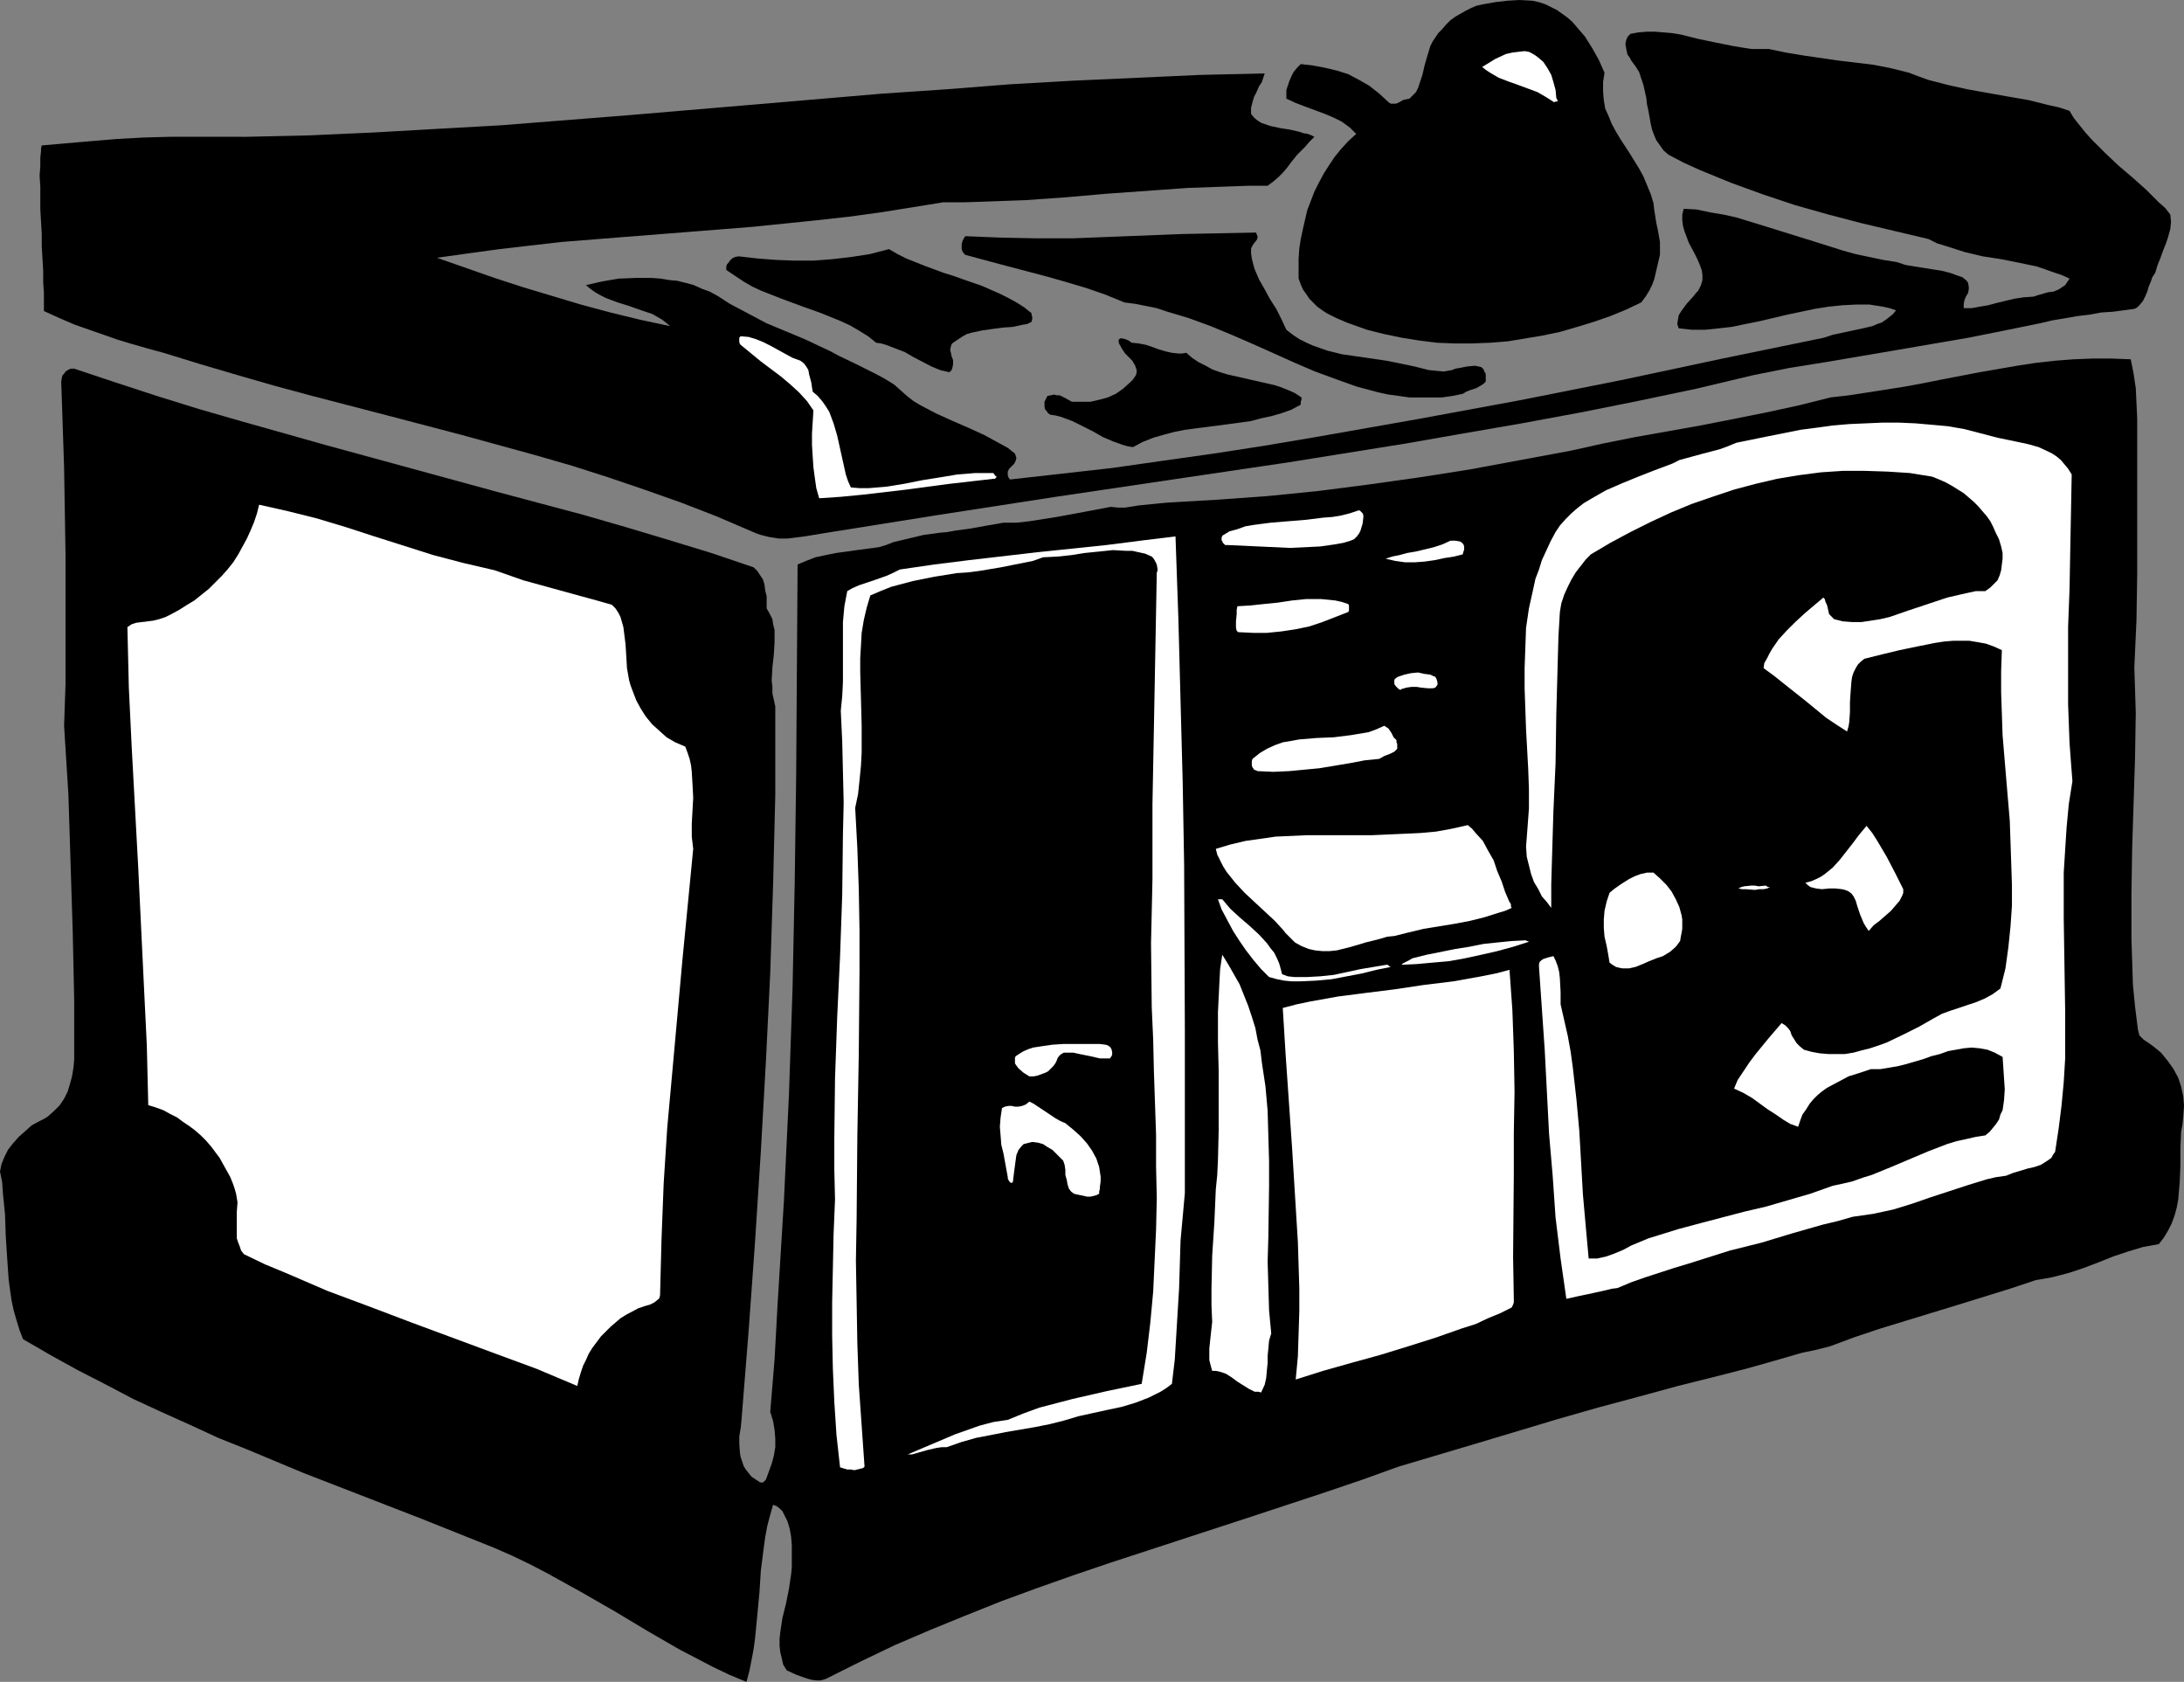 <?xml version="1.0" encoding="UTF-8" standalone="no"?>
<svg
   version="1.0"
   width="129.724mm"
   height="99.882mm"
   id="svg26"
   sodipodi:docname="Range - Antique 2.wmf"
   xmlns:inkscape="http://www.inkscape.org/namespaces/inkscape"
   xmlns:sodipodi="http://sodipodi.sourceforge.net/DTD/sodipodi-0.dtd"
   xmlns="http://www.w3.org/2000/svg"
   xmlns:svg="http://www.w3.org/2000/svg">
  <rect width="100%" height="100%" fill="#808080" stroke="none"/>
  <sodipodi:namedview
     id="namedview26"
     pagecolor="#ffffff"
     bordercolor="#000000"
     borderopacity="0.25"
     inkscape:showpageshadow="2"
     inkscape:pageopacity="0.0"
     inkscape:pagecheckerboard="0"
     inkscape:deskcolor="#d1d1d1"
     inkscape:document-units="mm" />
  <defs
     id="defs1">
    <pattern
       id="WMFhbasepattern"
       patternUnits="userSpaceOnUse"
       width="6"
       height="6"
       x="0"
       y="0" />
  </defs>
  <path
     style="fill:#000000;fill-opacity:1;fill-rule:evenodd;stroke:none"
     d="m 490.132,250.485 0.162,-2.262 -0.162,-2.101 -0.485,-2.262 -0.646,-1.939 -1.131,-2.101 -1.293,-1.778 -1.454,-1.778 -1.778,-1.454 -1.131,-0.808 -0.97,-0.646 -0.485,-0.485 -0.485,-0.485 -0.162,-0.646 -0.162,-0.646 -0.646,-5.171 -0.485,-5.01 -0.162,-5.171 -0.162,-5.01 v -10.181 l 0.162,-10.181 0.323,-10.181 0.323,-10.181 0.162,-10.019 -0.162,-5.171 -0.162,-5.01 0.485,-10.666 0.162,-10.504 v -20.362 -3.717 -3.555 -7.111 l -0.162,-3.394 -0.162,-3.394 -0.485,-3.232 -0.646,-3.232 -4.363,-0.162 h -4.202 l -4.202,0.162 -4.202,0.323 -4.363,0.485 -4.202,0.646 -8.403,1.454 -8.403,1.616 -4.04,0.808 -4.363,0.808 -8.242,1.293 -4.202,0.646 -4.202,0.485 -7.11,1.778 -7.434,1.616 -7.272,1.454 -7.434,1.454 -14.544,2.586 -7.272,1.454 -7.272,1.616 -11.312,2.101 -11.312,2.101 -11.312,1.778 -11.474,1.616 -11.312,1.454 -11.312,1.131 -11.15,0.808 -11.15,0.646 -1.778,0.162 -1.616,0.162 -3.232,0.323 -3.07,0.485 h -1.616 l -1.616,-0.162 -5.979,1.131 -6.141,1.131 -3.07,0.485 -3.07,0.485 -2.909,0.323 h -2.909 l -3.717,0.646 -3.555,0.646 -3.555,0.485 -1.778,0.323 -1.778,0.162 -3.555,0.485 -3.394,0.808 -3.394,0.808 -1.616,0.646 -1.616,0.485 -4.848,0.646 -4.686,0.646 -2.424,0.485 -2.262,0.485 -2.101,0.808 -1.939,0.808 -0.162,23.756 -0.162,23.917 -0.323,23.756 -0.485,23.756 -0.808,23.756 -1.131,23.917 -1.454,23.756 -0.646,11.797 -0.97,11.797 0.646,2.101 0.323,1.939 0.162,1.939 v 1.939 l -0.323,1.939 -0.485,1.778 -0.646,1.778 -0.646,1.778 -0.323,0.323 -0.323,0.323 h -0.323 -0.323 l -0.97,-0.646 -0.97,-0.646 -0.646,-0.808 -0.646,-0.808 -0.485,-0.808 -0.323,-0.97 -0.323,-0.97 -0.162,-0.808 -0.162,-2.101 v -1.778 l 0.323,-1.939 0.162,-1.616 1.616,-20.2 1.454,-20.2 1.293,-20.2 1.131,-20.039 0.97,-19.877 0.646,-20.039 0.485,-19.877 v -19.877 l -0.323,-1.454 -0.323,-1.454 v -1.454 l -0.162,-1.454 0.162,-2.909 0.323,-2.909 0.162,-2.747 v -1.293 -1.454 l -0.323,-1.293 -0.162,-1.131 -0.646,-1.293 -0.646,-1.131 v -2.747 l -0.323,-1.293 -0.162,-1.293 -0.323,-1.131 -0.646,-0.97 -0.646,-0.97 -0.808,-0.808 -9.534,-3.232 -9.534,-2.909 -9.696,-2.909 -9.534,-2.747 -19.392,-5.171 -38.461,-10.504 -18.907,-5.333 -9.534,-2.747 -9.373,-2.909 -9.373,-3.07 -9.211,-3.07 h -0.808 l -0.646,0.323 -0.485,0.323 -0.323,0.485 -0.323,0.323 -0.162,0.485 -0.162,0.97 0.323,9.535 0.323,9.696 0.323,19.554 v 19.392 9.696 l -0.323,9.373 0.485,7.757 0.485,7.757 0.485,15.352 0.485,15.352 0.323,15.191 v 3.717 1.939 5.979 1.939 l -0.162,1.778 -0.323,1.939 -0.485,1.778 -0.485,1.616 -0.808,1.616 -0.97,1.454 -1.293,1.293 -1.454,1.293 -0.808,0.485 -0.97,0.485 -1.778,0.97 -1.454,1.293 -1.454,1.293 -1.293,1.454 -1.131,1.454 -0.808,1.616 -0.646,1.616 L 0,262.928 l 0.485,2.424 0.162,2.424 0.485,4.848 0.162,4.848 0.323,5.01 0.323,4.686 0.323,2.424 0.323,2.262 0.485,2.262 0.646,2.262 0.646,2.101 0.808,2.101 6.141,3.555 6.141,3.394 6.302,3.232 6.141,3.232 6.302,2.909 6.464,2.909 6.302,2.909 6.464,2.586 12.766,5.333 12.928,5.01 12.928,5.01 12.928,5.171 4.04,1.616 4.04,1.778 4.04,1.939 3.717,1.939 7.595,4.202 7.595,4.363 7.272,4.363 7.272,4.202 3.717,1.939 3.717,1.939 3.717,1.778 3.878,1.616 0.646,-2.424 0.485,-2.424 0.485,-2.586 0.323,-2.424 0.485,-5.01 0.485,-5.171 0.323,-5.01 0.646,-5.01 0.323,-2.424 0.485,-2.586 0.646,-2.424 0.646,-2.262 0.808,0.323 0.646,0.485 0.646,0.646 0.323,0.646 0.808,1.616 0.485,1.616 0.323,1.778 0.162,1.939 v 1.778 1.616 1.616 l -0.162,1.616 -0.485,3.232 -0.646,3.232 -0.808,3.232 -0.485,3.232 -0.162,1.454 v 1.616 l 0.162,1.454 0.323,1.293 0.323,1.454 0.808,1.293 2.101,0.97 2.262,0.808 1.131,0.323 1.131,0.162 h 0.97 l 1.131,-0.323 7.757,-3.878 7.757,-3.717 7.918,-3.394 7.918,-3.232 8.08,-3.232 7.918,-2.909 8.242,-2.909 8.08,-2.747 16.322,-5.333 16.322,-5.333 16.16,-5.333 8.08,-2.747 8.08,-2.909 17.938,-5.333 17.776,-5.333 9.05,-2.586 9.05,-2.424 8.888,-2.424 9.05,-2.262 6.302,-1.616 6.302,-1.778 6.141,-1.778 3.07,-0.646 3.232,-0.808 5.656,-2.101 5.818,-1.939 11.635,-3.555 5.818,-1.778 11.474,-3.555 5.818,-1.939 1.939,-0.323 1.778,-0.323 3.717,-0.97 3.394,-1.131 3.394,-1.293 3.232,-1.293 3.394,-1.131 3.232,-0.97 1.778,-0.323 1.778,-0.323 1.131,-1.454 0.97,-1.616 0.808,-1.616 0.646,-1.778 0.485,-1.778 0.323,-1.778 0.162,-1.939 0.162,-1.778 0.162,-3.878 v -3.878 l 0.162,-3.717 0.323,-1.778 z"
     id="path1" />
  <path
     style="fill:#000000;fill-opacity:1;fill-rule:evenodd;stroke:none"
     d="m 487.223,48.158 -1.131,-1.454 -1.454,-1.293 -2.747,-2.747 -3.07,-2.747 -3.232,-2.747 -3.07,-2.909 -2.909,-2.909 -1.454,-1.616 -1.293,-1.616 -1.293,-1.616 -0.97,-1.616 -2.424,-0.808 -2.262,-0.485 -4.525,-1.131 -4.686,-0.808 -4.525,-0.808 -4.525,-0.808 -4.363,-0.97 -4.363,-1.131 -2.262,-0.808 -2.101,-0.808 -3.878,-0.97 -4.04,-0.808 -8.08,-0.97 -7.757,-1.131 -3.878,-0.646 -3.878,-0.808 h -1.939 -1.939 l -2.101,-0.323 -1.939,-0.323 -4.04,-0.808 -3.878,-0.808 -3.878,-0.97 -1.939,-0.323 -1.939,-0.162 -1.939,-0.162 h -1.778 l -1.939,0.162 -1.778,0.323 -0.646,0.646 -0.323,0.808 -0.162,0.808 0.162,0.97 0.162,0.808 0.162,0.646 0.485,0.646 0.323,0.646 0.97,1.293 0.808,1.293 0.485,1.454 0.485,1.454 0.646,2.909 0.162,1.454 0.323,1.454 0.485,2.747 0.323,1.454 0.485,1.293 0.485,1.131 0.808,1.131 0.808,1.131 1.131,0.97 3.394,1.778 3.555,1.616 3.555,1.454 3.555,1.454 3.555,1.293 3.555,1.293 7.272,2.424 7.434,2.101 7.434,1.939 15.029,3.555 1.939,0.97 2.101,0.646 4.04,1.293 4.04,0.97 4.202,0.646 4.04,0.808 3.878,0.808 1.939,0.646 1.778,0.646 1.939,0.646 1.778,0.808 -0.323,0.485 -0.323,0.485 -0.323,0.485 -0.485,0.323 -0.97,0.646 -1.131,0.485 -1.293,0.162 -1.131,0.323 -1.131,0.323 -0.97,0.323 -2.262,0.162 -2.101,0.323 -4.04,0.97 -1.778,0.485 -1.939,0.323 -1.778,0.323 h -1.778 v -0.97 l 0.162,-0.808 0.323,-0.808 0.485,-0.808 0.162,-0.808 v -0.646 l -0.162,-0.808 -0.162,-0.323 -0.323,-0.323 -0.808,-0.646 -0.97,-0.323 -1.778,-0.646 -1.939,-0.485 -2.101,-0.323 -4.04,-0.646 -1.939,-0.323 -1.939,-0.646 -3.07,-0.485 -3.07,-0.646 -3.07,-0.646 -2.909,-0.808 -6.141,-1.939 -11.958,-3.717 -5.818,-1.778 -2.909,-0.646 -2.909,-0.485 -3.07,-0.646 -2.909,-0.162 -0.323,1.293 v 1.293 l 0.162,1.293 0.323,1.131 0.485,1.293 0.485,1.293 1.293,2.424 0.646,1.293 0.485,1.131 0.485,1.293 0.162,1.131 v 1.131 l -0.323,1.131 -0.646,1.293 -0.485,0.485 -0.485,0.646 -1.616,1.778 -1.293,1.778 -0.485,0.808 -0.162,0.97 -0.162,0.97 0.323,0.97 2.909,0.323 h 3.07 l 3.07,-0.323 2.909,-0.323 3.07,-0.646 3.232,-0.646 6.141,-1.454 6.141,-1.293 3.07,-0.485 3.07,-0.323 3.07,-0.162 h 3.07 l 3.07,0.485 1.454,0.323 1.454,0.485 -0.646,0.808 -0.808,0.646 -0.808,0.646 -0.97,0.646 -0.97,0.323 -1.131,0.485 -2.101,0.485 -4.525,0.97 -2.262,0.485 -1.939,0.646 -22.786,4.686 -22.786,4.848 -22.786,4.525 -22.786,4.202 -22.947,4.04 -11.474,1.939 -11.474,1.778 -11.474,1.616 -11.312,1.616 -11.474,1.293 -11.474,1.293 -0.323,-0.485 -0.162,-0.485 v -0.323 -0.485 l 0.323,-0.646 0.485,-0.485 0.646,-0.646 0.323,-0.646 0.162,-0.646 -0.162,-0.485 -0.162,-0.485 -1.616,-1.293 -1.778,-0.97 -1.778,-0.97 -1.778,-0.97 -3.555,-1.616 -3.717,-1.616 -3.555,-1.616 -3.394,-1.778 -1.616,-0.97 -1.454,-1.131 -1.454,-1.293 -1.454,-1.293 -2.101,-1.293 -2.101,-1.131 -4.202,-2.101 -4.04,-1.939 -2.101,-1.131 -2.101,-0.97 -3.07,-1.454 -3.07,-1.293 -5.818,-2.424 -2.747,-1.454 -2.747,-1.454 -2.747,-1.454 -2.747,-1.778 -1.778,-0.97 -1.778,-0.646 -1.778,-0.808 -1.778,-0.485 -1.939,-0.485 -1.778,-0.162 -1.939,-0.323 -1.939,-0.162 h -3.717 l -3.878,0.162 -3.717,0.646 -3.555,0.808 0.97,0.808 1.131,0.808 1.131,0.646 1.293,0.646 2.586,0.97 2.586,0.808 2.747,0.97 2.424,0.808 2.262,1.293 0.808,0.646 0.97,0.808 -6.787,-1.454 -6.626,-1.616 -6.626,-1.778 -6.464,-1.939 -6.464,-1.939 -6.464,-2.101 -12.928,-4.525 6.949,-0.97 7.11,-0.97 6.949,-0.808 7.11,-0.808 14.221,-1.131 14.382,-1.131 14.221,-1.131 14.221,-1.454 7.272,-0.808 7.11,-0.97 7.11,-1.131 6.949,-1.131 h 4.686 l 4.686,-0.162 9.05,-0.323 9.211,-0.646 9.211,-0.808 9.05,-0.646 9.05,-0.646 9.05,-0.323 4.525,-0.162 h 4.363 l 1.293,-0.97 1.131,-0.97 0.97,-0.97 0.97,-1.131 0.485,-0.646 0.485,-0.646 0.646,-0.808 0.646,-0.808 0.808,-0.808 0.97,-0.97 0.97,-1.131 1.131,-1.131 -0.646,-0.323 -0.808,-0.323 -0.97,-0.162 -0.97,-0.323 -2.101,-0.485 -2.101,-0.323 -2.262,-0.485 -0.97,-0.323 -0.97,-0.323 -0.808,-0.485 -0.646,-0.485 -0.485,-0.485 -0.485,-0.646 v -1.293 l 0.323,-1.293 0.323,-1.131 0.646,-1.293 0.485,-1.131 0.646,-0.97 0.323,-0.97 0.323,-0.97 -14.382,0.323 -14.221,0.646 -14.221,0.646 -14.221,0.808 -14.382,1.131 -14.382,0.97 -28.442,2.424 -28.603,2.424 -28.603,2.262 -14.382,0.808 -14.221,0.808 -14.382,0.646 -14.221,0.323 H 49.773 44.117 38.138 l -5.818,0.162 -5.979,0.323 -5.818,0.485 -5.656,0.485 -5.494,0.485 -0.162,0.646 v 0.646 l -0.162,1.454 v 1.939 l -0.162,2.101 0.162,2.424 v 2.424 2.747 l 0.162,2.747 0.162,2.747 v 2.747 l 0.323,5.495 v 2.586 l 0.162,2.424 v 4.04 l 3.555,1.616 3.394,1.454 3.232,1.131 3.232,1.131 3.232,1.131 3.232,0.97 3.394,0.97 3.555,0.97 8.403,2.586 8.242,2.424 8.403,2.424 8.403,2.262 16.806,4.363 16.645,4.363 16.483,4.525 8.403,2.424 8.08,2.586 8.08,2.747 8.242,2.909 7.918,3.07 7.918,3.394 1.131,0.485 0.97,0.323 1.939,0.485 2.101,0.323 h 1.939 l 3.878,-0.485 3.878,-0.646 26.341,-4.202 26.179,-4.04 26.179,-3.878 26.179,-3.878 26.179,-4.202 12.928,-2.262 13.09,-2.262 13.09,-2.424 12.928,-2.586 13.09,-2.747 12.928,-3.07 8.08,-1.616 8.08,-1.293 16.16,-2.747 15.998,-2.747 8.08,-1.616 7.918,-1.616 2.747,-0.646 2.909,-0.485 2.747,-0.485 2.747,-0.323 2.586,-0.485 2.586,-0.162 4.848,-0.646 0.646,-0.323 0.485,-0.485 0.808,-0.97 0.485,-0.97 0.485,-1.131 0.323,-1.131 0.485,-1.131 0.323,-0.97 0.646,-0.97 0.485,-1.616 0.646,-1.616 0.646,-1.778 0.646,-1.616 0.485,-1.454 0.485,-1.778 0.162,-1.616 z"
     id="path2" />
  <path
     style="fill:#ffffff;fill-opacity:1;fill-rule:evenodd;stroke:none"
     d="m 465.246,175.339 -0.323,-4.202 -0.323,-4.363 -0.323,-8.727 v -8.565 -8.727 l 0.323,-8.565 0.162,-8.727 0.162,-8.403 0.162,-8.565 -0.808,-1.293 -0.808,-0.97 -0.808,-0.97 -0.97,-0.808 -0.97,-0.646 -0.97,-0.485 -2.101,-0.97 -2.262,-0.646 -2.262,-0.485 -4.686,-0.97 -3.717,-0.97 -3.717,-0.97 -3.717,-0.646 -3.555,-0.323 -3.717,-0.323 -3.717,-0.162 h -3.717 l -3.717,0.162 -3.717,0.162 -3.717,0.323 -3.555,0.485 -3.717,0.485 -7.272,1.454 -7.11,1.454 -1.939,0.808 -1.778,0.646 -3.717,0.97 -3.555,0.97 -1.778,0.485 -1.616,0.808 -3.878,1.454 -3.717,1.454 -3.555,1.454 -3.717,1.616 -3.394,1.939 -1.616,0.97 -1.454,1.131 -1.293,1.131 -1.293,1.293 -1.293,1.454 -0.97,1.454 -1.131,2.101 -0.97,2.101 -0.97,2.101 -0.646,2.101 -0.808,2.101 -0.485,2.262 -0.97,4.363 -0.646,4.363 -0.162,4.525 -0.162,4.525 v 4.525 l 0.323,9.211 0.485,8.888 0.162,4.525 v 4.363 l -0.323,4.363 -0.323,4.202 0.162,2.262 0.485,1.939 0.485,1.939 0.646,1.778 0.97,1.616 0.808,1.616 1.131,1.293 0.97,1.293 v -5.333 l 0.162,-5.495 0.323,-10.827 0.485,-10.827 0.162,-10.827 0.162,-5.979 0.162,-5.818 0.162,-5.818 0.323,-5.495 0.323,-1.939 0.646,-1.939 0.808,-1.778 0.808,-1.616 0.97,-1.616 1.131,-1.454 1.131,-1.454 1.131,-1.131 4.363,-2.586 4.525,-2.424 4.525,-2.262 4.525,-2.101 4.686,-1.939 4.686,-1.616 4.848,-1.616 4.848,-1.293 4.848,-1.131 4.848,-0.808 5.01,-0.646 4.848,-0.323 h 5.01 l 5.01,0.162 5.01,0.323 5.01,0.808 1.616,0.646 1.454,0.646 1.454,0.808 1.293,0.808 1.293,0.808 1.131,0.97 1.131,0.97 0.97,0.97 0.97,1.131 0.97,1.131 0.808,1.131 0.646,1.293 0.646,1.454 0.646,1.293 0.485,1.616 0.323,1.454 v 1.293 l -0.162,1.293 -0.162,1.293 -0.323,1.131 -0.485,1.131 -0.808,0.808 -0.808,0.808 -1.131,0.808 h -2.101 l -2.262,0.485 -2.101,0.485 -2.101,0.485 -4.363,1.454 -4.363,1.454 -4.202,1.454 -2.101,0.485 -2.101,0.323 -2.101,0.323 h -2.101 l -2.101,-0.162 -1.939,-0.485 -0.646,-0.646 -0.485,-0.485 -0.323,-1.454 -0.162,-0.646 -0.323,-0.646 -0.162,-0.646 -0.323,-0.323 -4.202,3.555 -2.101,1.939 -1.939,1.939 -1.778,1.939 -1.454,2.101 -0.646,1.131 -0.485,0.97 -0.646,1.131 -0.162,1.131 2.424,1.778 2.424,1.939 4.686,3.717 4.525,3.717 2.424,1.616 2.262,1.454 0.323,-1.131 0.162,-0.97 0.162,-2.262 v -2.262 l 0.162,-2.424 0.162,-2.101 0.162,-1.131 0.323,-0.97 0.485,-0.97 0.485,-0.808 0.646,-0.646 0.808,-0.646 3.878,-0.97 4.04,-0.97 3.878,-0.808 4.04,-0.808 2.101,-0.323 1.939,-0.162 h 1.778 1.939 l 1.939,0.323 1.778,0.323 1.778,0.646 1.778,0.808 -0.162,4.686 v 4.848 l 0.162,4.686 0.162,4.848 0.808,9.696 0.808,9.535 0.162,4.686 0.162,4.848 0.162,4.848 v 4.686 l -0.323,4.686 -0.485,4.686 -0.646,4.686 -1.131,4.525 -1.778,1.293 -1.778,0.97 -1.939,0.808 -1.939,0.646 -3.878,1.293 -1.778,0.646 -1.778,0.97 -3.394,1.939 -3.555,1.778 -3.717,1.778 -1.778,0.646 -1.939,0.646 -1.939,0.485 -1.778,0.485 -1.939,0.323 h -1.778 -1.939 l -1.939,-0.162 -1.778,-0.323 -1.778,-0.485 -0.97,-0.808 -0.646,-0.646 -1.131,-1.778 -0.323,-0.97 -0.485,-0.646 -0.646,-0.646 -0.808,-0.485 -2.909,3.394 -1.454,1.778 -1.454,1.778 -1.454,1.939 -1.293,1.939 -1.293,1.939 -0.808,1.939 2.101,0.97 1.939,1.131 1.778,1.293 1.778,1.293 1.778,1.131 1.616,1.131 1.616,0.97 1.778,0.646 0.485,-1.454 0.485,-1.293 0.808,-1.131 0.808,-1.293 0.808,-0.97 0.97,-0.97 0.97,-0.808 1.131,-0.808 2.424,-1.293 2.424,-1.293 2.586,-0.808 2.424,-0.808 h 2.101 l 1.939,-0.323 1.939,-0.323 1.939,-0.485 3.878,-1.131 1.778,-0.646 1.939,-0.485 1.778,-0.646 1.778,-0.323 1.778,-0.323 1.778,-0.162 1.778,0.162 1.778,0.323 1.616,0.646 1.778,0.97 0.323,4.848 0.162,2.424 -0.162,2.424 -0.162,1.131 -0.162,1.131 -0.485,0.97 -0.323,1.131 -0.646,0.97 -0.646,0.808 -0.808,0.97 -0.97,0.808 -2.101,0.323 -2.101,0.485 -2.262,0.485 -2.101,0.646 -4.202,1.616 -8.403,3.555 -4.363,1.778 -2.101,0.646 -2.262,0.808 -2.101,0.485 -2.262,0.485 -5.01,1.778 -5.01,1.454 -5.01,1.454 -4.848,1.131 -9.858,2.586 -4.848,1.293 -4.686,1.454 -2.101,0.646 -1.939,0.808 -1.939,0.808 -1.778,0.97 -1.939,0.808 -1.778,0.646 -2.101,0.485 h -0.97 -0.97 l -0.646,-7.111 -0.646,-7.272 -0.808,-14.221 -0.646,-7.111 -0.808,-7.111 -0.485,-3.555 -0.646,-3.555 -0.808,-3.555 -0.808,-3.555 v -2.747 l -0.162,-3.07 -0.162,-1.454 -0.323,-1.293 -0.485,-1.293 -0.485,-0.97 -1.293,0.323 -0.97,0.323 -0.485,0.323 -0.323,0.323 -0.162,0.485 v 0.646 l 0.646,9.373 0.646,9.373 0.97,18.746 0.808,9.373 0.646,9.373 1.131,9.211 0.646,4.525 0.646,4.525 2.909,-0.646 3.07,-0.646 2.909,-0.646 1.293,-0.323 1.293,-0.162 3.07,-1.293 3.232,-1.131 6.464,-2.101 3.232,-0.97 3.07,-0.97 3.07,-0.97 3.07,-0.97 7.11,-1.778 6.949,-2.101 6.787,-1.939 3.394,-0.808 3.394,-0.97 2.262,-0.323 2.262,-0.323 2.262,-0.485 2.262,-0.485 4.202,-1.293 4.202,-1.454 8.403,-2.747 4.202,-1.293 2.101,-0.485 2.262,-0.323 1.616,-0.646 1.616,-0.485 1.616,-0.485 1.454,-0.323 1.454,-0.485 1.293,-0.808 0.485,-0.323 0.646,-0.485 0.323,-0.646 0.485,-0.646 0.808,-5.333 0.646,-5.171 0.485,-5.171 0.323,-5.333 v -5.171 -5.333 l -0.323,-20.847 v -5.171 -5.171 l 0.323,-5.171 0.323,-5.01 0.485,-5.171 z"
     id="path3" />
  <path
     style="fill:#ffffff;fill-opacity:1;fill-rule:evenodd;stroke:none"
     d="m 427.27,199.58 -1.778,-3.555 -1.939,-3.717 -2.101,-3.555 -1.131,-1.778 -1.293,-1.616 -1.616,1.939 -1.454,1.939 -2.909,3.717 -1.616,1.778 -1.778,1.454 -0.97,0.646 -0.97,0.485 -1.131,0.485 -1.293,0.323 0.485,0.485 0.646,0.485 0.646,0.162 0.646,0.162 1.293,0.162 1.616,-0.162 h 1.454 l 1.454,0.162 0.646,0.162 0.808,0.323 0.646,0.485 0.485,0.646 0.485,0.97 0.323,1.131 0.323,0.97 0.323,0.97 0.808,1.939 0.485,0.808 0.646,0.97 1.131,-1.293 1.293,-0.97 1.293,-1.131 1.293,-1.131 0.97,-1.131 0.97,-1.131 0.323,-0.646 0.323,-0.646 0.162,-0.485 z"
     id="path4" />
  <path
     style="fill:#ffffff;fill-opacity:1;fill-rule:evenodd;stroke:none"
     d="m 396.404,198.772 -1.616,0.162 -0.808,-0.162 h -0.808 l -1.616,0.162 -0.646,0.162 -0.646,0.323 0.808,0.162 h 0.808 l 2.101,0.162 0.97,-0.162 h 0.97 l 0.808,-0.162 0.646,-0.323 h -0.485 z"
     id="path5" />
  <path
     style="fill:#ffffff;fill-opacity:1;fill-rule:evenodd;stroke:none"
     d="m 377.497,209.438 0.162,-0.97 v -1.131 -0.97 l -0.162,-0.97 -0.485,-1.778 -0.808,-1.778 -0.97,-1.778 -1.131,-1.454 -1.454,-1.454 -1.454,-1.293 h -1.454 l -1.454,0.323 -1.293,0.485 -1.293,0.646 -1.293,0.808 -0.97,0.646 -1.131,0.808 -0.97,0.808 -0.646,1.939 -0.485,2.101 -0.162,1.939 v 1.939 l 0.162,1.939 0.485,2.101 0.323,1.778 0.323,1.939 0.646,0.485 0.808,0.485 0.646,0.162 0.808,0.162 h 0.646 0.808 l 1.454,-0.323 1.616,-0.646 1.454,-0.646 1.616,-0.646 1.454,-0.485 1.616,-0.97 1.293,-1.131 0.485,-0.646 0.485,-0.646 0.162,-0.97 z"
     id="path6" />
  <path
     style="fill:#000000;fill-opacity:1;fill-rule:evenodd;stroke:none"
     d="m 372.649,57.208 v -1.454 -1.454 l -0.485,-2.747 -0.323,-1.454 -0.485,-3.07 -0.162,-1.454 -0.646,-2.101 -0.808,-1.939 -0.808,-1.939 -0.97,-1.778 -2.101,-3.394 -2.101,-3.232 -0.97,-1.616 -0.97,-1.778 -0.646,-1.616 -0.808,-1.778 -0.323,-1.939 -0.162,-1.939 v -2.101 l 0.323,-2.101 -1.293,-2.909 -1.454,-2.586 -1.616,-2.586 -1.939,-2.262 -0.97,-1.131 -1.131,-0.97 -1.131,-0.808 -1.131,-0.808 -1.293,-0.646 -1.293,-0.646 -1.454,-0.485 -1.454,-0.323 L 341.137,0 l -2.747,0.162 -2.747,0.323 -2.747,0.485 -1.454,0.323 -1.131,0.485 -1.293,0.646 -1.131,0.646 -1.131,0.646 -1.131,0.808 -0.97,0.97 -0.97,1.131 -0.808,0.808 -0.646,0.97 -0.646,0.97 -0.485,0.97 -0.646,2.101 -0.646,2.262 -0.485,2.101 -0.646,1.939 -0.323,0.97 -0.485,0.97 -0.808,0.808 -0.646,0.646 -0.808,0.162 -0.646,0.162 -1.131,0.646 -0.485,0.162 h -0.646 -0.485 l -0.485,-0.323 -2.101,-1.939 -2.262,-1.778 -2.262,-1.293 -2.424,-1.293 -2.586,-0.808 -2.747,-0.646 -2.586,-0.485 -2.747,-0.323 -0.808,0.808 -0.808,0.97 -0.485,0.97 -0.485,1.131 -0.323,0.97 -0.323,0.97 v 0.97 0.97 l 2.101,0.97 2.101,0.808 4.363,1.616 1.939,0.808 1.939,0.97 1.778,1.293 0.646,0.646 0.808,0.808 -1.778,1.616 -1.616,1.778 -1.454,1.778 -1.293,1.939 -1.131,1.778 -1.131,2.101 -0.97,1.939 -0.808,2.101 -0.808,2.101 -0.485,2.101 -0.485,2.101 -0.485,2.262 -0.323,2.101 -0.162,2.262 v 2.262 2.262 l 0.485,1.293 0.485,1.131 0.808,1.131 0.646,0.97 0.97,0.97 0.808,0.808 1.131,0.808 0.97,0.646 2.262,1.131 2.262,0.97 2.262,0.808 2.262,0.808 3.878,0.97 3.878,0.808 4.04,0.646 3.878,0.485 4.04,0.162 h 3.878 l 4.04,-0.162 4.04,-0.323 3.878,-0.646 3.878,-0.646 3.878,-0.808 3.878,-1.131 3.717,-1.131 3.717,-1.293 3.555,-1.454 3.394,-1.616 0.97,-1.293 0.808,-1.293 0.646,-1.293 0.485,-1.293 0.646,-2.747 z"
     id="path7" />
  <path
     style="fill:#ffffff;fill-opacity:1;fill-rule:evenodd;stroke:none"
     d="m 349.379,21.978 -0.162,-1.778 -0.485,-1.778 -0.485,-1.616 -0.808,-1.454 -0.97,-1.454 -1.131,-0.97 -0.646,-0.485 -0.808,-0.485 -0.646,-0.323 -0.97,-0.162 -1.454,0.162 -1.293,0.162 -1.454,0.323 -2.424,1.131 -2.101,1.293 -0.808,0.485 0.808,0.646 0.97,0.646 1.939,1.131 2.101,0.808 2.262,0.808 4.363,1.616 1.939,1.131 1.778,1.131 0.323,-0.162 h 0.323 v 0 l 0.162,-0.162 z"
     id="path8" />
  <path
     style="fill:#ffffff;fill-opacity:1;fill-rule:evenodd;stroke:none"
     d="m 342.592,211.054 -3.232,0.162 -3.232,0.323 -3.07,0.323 -3.232,0.646 -3.07,0.485 -6.464,1.293 -3.232,0.808 -0.808,0.485 -0.646,0.323 -0.323,0.162 -0.323,0.162 -0.323,0.323 3.394,-0.162 3.555,-0.323 3.717,-0.323 3.555,-0.646 3.717,-0.808 3.555,-0.808 3.555,-0.97 3.555,-1.131 -0.323,-0.162 h -0.162 z"
     id="path9" />
  <path
     style="fill:#ffffff;fill-opacity:1;fill-rule:evenodd;stroke:none"
     d="m 339.844,291.532 -0.162,-9.373 0.162,-18.584 v -9.211 l 0.162,-9.373 -0.162,-9.211 -0.323,-9.05 -0.323,-4.525 -0.323,-4.525 -3.07,0.808 -3.232,0.646 -6.302,1.131 -6.626,0.808 -6.464,0.97 -6.464,0.808 -6.302,0.808 -6.302,1.131 -3.07,0.646 -3.07,0.808 0.646,10.504 1.454,21.008 0.646,10.504 0.646,10.504 0.323,10.343 v 5.171 l -0.162,5.171 -0.162,5.01 -0.485,5.171 6.141,-1.939 6.302,-1.778 6.464,-1.778 6.302,-1.939 6.141,-1.939 5.979,-2.101 3.07,-0.97 2.747,-1.293 2.747,-1.131 2.586,-1.293 0.323,-0.646 0.162,-0.485 z"
     id="path10" />
  <path
     style="fill:#ffffff;fill-opacity:1;fill-rule:evenodd;stroke:none"
     d="m 338.875,202.489 -0.97,-2.262 -0.808,-2.424 -0.97,-2.262 -0.808,-2.424 -1.293,-2.262 -1.131,-2.101 -1.616,-1.778 -0.808,-0.97 -0.97,-0.808 -3.555,0.808 -3.555,0.646 -3.555,0.323 -3.555,0.162 -7.272,0.323 h -14.544 l -3.555,0.162 -3.555,0.162 -3.394,0.485 -3.394,0.485 -3.394,0.808 -3.232,0.97 0.323,1.293 0.646,1.293 0.646,1.293 0.808,1.293 1.939,2.424 2.101,2.262 2.262,2.101 2.262,2.101 2.262,2.101 1.778,1.939 0.646,0.808 0.808,0.808 1.293,1.293 1.454,0.808 1.616,0.646 1.454,0.323 1.616,0.162 h 1.616 l 1.616,-0.162 3.232,-0.808 3.232,-0.97 3.232,-0.808 1.616,-0.485 1.616,-0.162 3.232,-0.808 3.394,-0.808 6.949,-1.131 3.394,-0.646 3.232,-0.808 3.07,-0.97 1.616,-0.485 1.454,-0.646 -0.162,-0.323 v -0.485 l -0.162,-0.323 z"
     id="path11" />
  <path
     style="fill:#000000;fill-opacity:1;fill-rule:evenodd;stroke:none"
     d="m 333.542,83.872 -0.323,-0.485 -0.162,-0.485 -0.485,-0.485 -0.646,-0.162 -0.808,-0.162 -1.778,0.162 -1.616,0.323 -0.97,0.162 -0.808,0.323 -1.778,0.323 -1.778,-0.162 -1.616,-0.162 -3.232,-0.808 -3.07,-0.646 -3.232,-0.646 -6.626,-0.97 -3.394,-0.485 -3.232,-0.808 -3.232,-1.131 -1.454,-0.646 -1.616,-0.808 -1.454,-0.97 -1.454,-1.131 -1.131,-2.424 -1.131,-2.262 -1.454,-2.262 -1.131,-2.101 -1.293,-2.262 -0.97,-2.262 -0.323,-1.131 -0.323,-1.293 -0.162,-1.131 v -1.131 l 0.323,-0.646 0.323,-0.485 0.646,-0.808 0.162,-0.485 v -0.323 l -0.162,-0.323 -0.162,-0.485 -8.242,0.162 -8.242,0.162 -8.242,0.323 -8.242,0.323 -8.242,0.323 h -8.08 l -8.08,-0.162 -7.918,-0.323 -0.323,0.485 -0.323,0.646 -0.162,0.646 v 0.646 0.485 l 0.162,0.485 0.323,0.485 0.323,0.323 9.05,2.424 9.211,2.424 4.525,1.293 4.363,1.293 4.202,1.454 4.363,1.778 2.424,0.323 2.424,0.485 2.424,0.485 2.424,0.808 4.848,1.454 4.848,1.778 4.686,1.939 4.848,2.101 9.373,4.202 4.525,1.939 4.848,1.778 4.525,1.616 4.848,1.293 2.262,0.485 2.424,0.323 2.262,0.323 h 2.424 2.424 2.424 l 2.262,-0.323 2.424,-0.485 0.808,-0.485 0.808,-0.323 1.454,-0.485 1.131,-0.646 0.485,-0.323 0.485,-0.485 z"
     id="path12" />
  <path
     style="fill:#ffffff;fill-opacity:1;fill-rule:evenodd;stroke:none"
     d="m 328.694,122.657 -0.162,-0.485 -0.323,-0.323 -0.162,-0.162 -0.323,-0.162 -0.97,-0.162 h -1.131 l -1.778,0.808 -1.939,0.646 -4.04,0.97 -1.939,0.323 -1.778,0.485 -1.616,0.323 -1.454,0.485 2.101,0.485 2.262,0.323 h 2.101 l 2.262,-0.162 2.262,-0.323 2.262,-0.485 2.101,-0.323 1.939,-0.485 0.162,-0.646 0.162,-0.323 z"
     id="path13" />
  <path
     style="fill:#ffffff;fill-opacity:1;fill-rule:evenodd;stroke:none"
     d="m 322.715,153.2 -0.162,-0.646 -0.323,-0.646 -0.485,-0.162 -0.646,-0.323 -1.293,-0.162 -1.454,-0.323 -1.616,0.162 -1.454,0.323 -1.454,0.485 -0.485,0.323 -0.323,0.323 v 0.485 0.485 l 0.323,0.485 0.323,0.323 0.323,0.323 0.323,0.162 h 0.162 l 0.162,-0.162 1.131,-0.323 1.131,-0.162 h 1.131 l 0.97,0.162 1.616,0.162 h 0.97 l 0.646,-0.162 0.485,-0.646 v -0.323 z"
     id="path14" />
  <path
     style="fill:#ffffff;fill-opacity:1;fill-rule:evenodd;stroke:none"
     d="m 313.504,166.128 -0.323,-0.323 -0.323,-0.323 -0.323,-0.646 -0.162,-0.323 -0.646,-0.97 -0.485,-0.323 -0.485,-0.323 -1.778,0.808 -1.778,0.646 -1.939,0.323 -1.939,0.323 -3.878,0.485 -3.878,0.162 -3.878,0.323 -1.778,0.323 -1.939,0.323 -1.778,0.646 -1.778,0.808 -1.616,0.97 -1.616,1.293 -0.162,0.485 v 0.485 0.485 l 0.162,0.485 0.162,0.162 0.162,0.323 0.485,0.162 0.323,0.162 3.555,0.162 3.555,-0.162 3.394,-0.323 3.394,-0.323 6.787,-1.131 3.394,-0.646 3.232,-0.323 1.131,-0.646 1.293,-0.485 0.97,-0.485 0.323,-0.323 0.323,-0.323 v -1.131 l -0.162,-0.323 z"
     id="path15" />
  <path
     style="fill:#ffffff;fill-opacity:1;fill-rule:evenodd;stroke:none"
     d="m 311.241,216.548 -2.909,0.485 -2.909,0.485 -5.979,1.293 -3.07,0.323 -2.909,0.162 h -1.454 -1.454 l -1.454,-0.162 -1.293,-0.485 -0.323,-1.293 -0.323,-1.131 -0.485,-1.131 -0.646,-1.293 -0.808,-0.97 -0.808,-1.131 -1.778,-1.939 -2.101,-1.939 -2.262,-1.939 -2.101,-1.939 -1.778,-2.101 h -0.97 l 0.808,2.262 1.293,2.424 1.293,2.424 1.454,2.262 1.454,2.101 1.616,2.101 1.778,2.101 1.778,1.778 1.778,0.485 1.616,0.323 1.778,0.162 h 1.778 l 3.555,-0.162 3.555,-0.323 3.394,-0.646 3.394,-0.646 3.232,-0.808 1.616,-0.323 1.616,-0.323 -0.323,-0.162 -0.323,-0.323 z"
     id="path16" />
  <path
     style="fill:#ffffff;fill-opacity:1;fill-rule:evenodd;stroke:none"
     d="m 306.07,116.031 v -0.323 l -0.162,-0.485 -0.485,-0.485 -0.162,-0.162 h -0.323 l -1.939,0.646 -1.939,0.485 -1.939,0.323 -2.101,0.162 -3.878,0.485 -1.939,0.162 -2.101,0.162 -3.878,0.323 -3.717,0.485 -1.939,0.323 -1.778,0.646 -1.778,0.485 -1.616,0.97 -0.162,0.485 v 0.485 l 0.162,0.323 0.162,0.323 0.485,0.485 h 0.485 l 3.555,0.162 3.555,0.162 6.949,0.323 3.394,-0.162 3.394,-0.162 3.394,-0.485 1.778,-0.323 1.616,-0.485 0.808,-0.323 0.646,-0.646 0.485,-0.646 0.323,-0.646 0.485,-1.616 z"
     id="path17" />
  <path
     style="fill:#ffffff;fill-opacity:1;fill-rule:evenodd;stroke:none"
     d="m 302.676,135.585 -1.454,-0.485 -1.454,-0.323 -1.616,-0.162 -1.616,-0.162 h -3.232 l -3.232,0.323 -3.232,0.485 -3.232,0.323 -3.07,0.323 -2.747,0.162 -0.162,0.808 v 0.97 l -0.162,1.616 v 0.808 0.646 l 0.162,0.646 0.323,0.323 3.394,0.162 h 3.07 l 3.232,-0.323 3.232,-0.485 3.07,-0.646 2.909,-0.97 2.909,-1.131 2.909,-1.131 0.162,-0.323 v -0.323 -0.485 -0.323 z"
     id="path18" />
  <path
     style="fill:#000000;fill-opacity:1;fill-rule:evenodd;stroke:none"
     d="m 292.172,89.205 -1.454,-0.97 -1.454,-0.646 -1.616,-0.646 -1.454,-0.485 -3.555,-0.808 -3.555,-0.808 -3.555,-0.808 -1.616,-0.485 -1.778,-0.646 -1.454,-0.808 -1.616,-0.808 -1.454,-0.97 -1.293,-1.131 -0.97,0.162 h -0.808 l -1.454,-0.162 -1.454,-0.323 -1.616,-0.485 -1.293,-0.485 -1.454,-0.485 -1.616,-0.323 -1.616,-0.162 -0.646,-0.485 -0.808,-0.323 -0.646,-0.162 h -0.485 l -0.323,0.323 v 0.485 l 0.162,0.485 0.646,1.131 0.646,0.97 0.808,0.808 0.808,0.808 0.646,1.131 0.162,0.485 0.162,0.485 v 0.485 l -0.162,0.646 -0.646,0.97 -0.646,0.646 -1.616,1.454 -1.616,1.131 -1.778,0.808 -1.778,0.485 -2.101,0.485 h -2.101 -2.101 l -1.454,-0.808 -1.293,-0.646 h -0.646 l -0.646,-0.162 -0.646,0.162 -0.808,0.162 -0.323,0.646 -0.323,0.646 v 0.646 0.485 l 0.162,0.646 0.323,0.323 0.323,0.485 0.485,0.323 1.131,0.162 1.293,0.323 2.586,0.97 2.262,1.131 2.262,1.131 2.262,1.293 2.262,0.97 2.262,0.808 1.131,0.323 1.131,0.162 2.101,-1.131 2.424,-0.97 2.262,-0.646 2.424,-0.646 2.424,-0.485 2.424,-0.323 5.01,-0.646 4.848,-0.646 2.424,-0.323 2.424,-0.646 2.262,-0.485 2.262,-0.646 2.262,-0.808 2.101,-1.131 v -0.646 l 0.162,-0.485 z"
     id="path19" />
  <path
     style="fill:#ffffff;fill-opacity:1;fill-rule:evenodd;stroke:none"
     d="m 285.385,299.289 -0.485,-5.171 -0.162,-5.495 -0.162,-5.495 0.162,-5.495 0.162,-11.474 v -5.495 l -0.162,-5.656 -0.162,-5.656 -0.485,-5.495 -0.808,-5.333 -0.323,-2.747 -0.646,-2.424 -0.485,-2.586 -0.808,-2.586 -0.808,-2.424 -0.97,-2.424 -0.97,-2.424 -1.293,-2.262 -1.293,-2.262 -1.293,-2.101 -0.485,3.232 -0.162,3.07 -0.323,6.626 v 6.626 l 0.162,6.626 v 6.626 6.626 l -0.162,6.626 -0.162,3.394 -0.323,3.232 -0.323,7.434 -0.485,7.434 -0.162,7.434 v 3.717 l 0.162,3.717 -0.323,2.909 -0.323,3.07 v 1.293 1.293 l 0.323,1.293 0.323,1.131 h 0.808 l 0.808,0.162 1.454,0.485 1.293,0.808 1.293,0.97 1.293,0.808 1.293,0.808 1.293,0.646 h 0.808 l 0.646,0.162 0.808,-1.778 0.323,-1.454 0.162,-1.778 0.162,-1.616 v -1.616 l 0.162,-1.616 0.162,-1.778 z"
     id="path20" />
  <path
     style="fill:#ffffff;fill-opacity:1;fill-rule:evenodd;stroke:none"
     d="M 265.993,267.776 V 230.931 l -0.162,-36.846 -0.323,-18.584 -0.485,-18.261 -0.485,-18.423 -0.646,-18.423 -7.918,0.97 -7.595,0.97 -15.514,1.616 -15.352,1.778 -7.757,0.97 -7.757,1.131 -1.616,0.808 -1.454,0.646 -3.232,1.131 -1.454,0.485 -1.454,0.485 -1.454,0.646 -1.131,0.646 -0.646,3.394 -0.323,3.555 v 3.394 6.626 3.394 l -0.162,3.232 -0.323,3.232 0.323,6.949 0.162,6.787 0.162,6.949 -0.162,6.949 -0.162,13.736 -0.485,13.736 -0.646,13.736 -0.485,13.736 -0.162,13.575 v 6.787 l 0.162,6.787 -0.323,7.757 -0.162,7.757 -0.162,7.595 v 7.434 l 0.162,7.434 0.323,7.434 0.485,7.434 0.808,7.272 1.616,0.485 h 0.808 l 0.808,0.162 1.293,-0.323 0.646,-0.162 0.323,-0.323 -0.646,-9.211 -0.646,-9.211 -0.323,-9.211 -0.162,-9.373 -0.162,-9.211 0.162,-9.373 0.162,-18.584 0.323,-18.584 0.162,-18.584 v -9.05 l -0.162,-9.211 -0.323,-9.211 -0.485,-9.05 0.646,-3.07 0.323,-3.07 0.323,-3.232 0.162,-3.07 v -5.979 l -0.162,-6.141 -0.162,-5.979 v -3.07 l 0.162,-2.747 0.162,-2.909 0.485,-2.909 0.646,-2.747 0.808,-2.747 2.262,-0.97 2.424,-0.97 2.424,-0.646 2.424,-0.646 4.848,-0.97 5.01,-0.808 2.424,-0.162 2.586,-0.323 4.848,-0.808 4.848,-0.97 2.424,-0.485 2.262,-0.808 3.232,-0.162 3.07,-0.323 3.07,-0.485 3.232,-0.323 3.07,-0.323 2.909,0.162 h 1.454 l 1.454,0.323 1.454,0.323 1.454,0.646 0.323,0.323 0.323,0.485 0.485,0.97 0.162,0.97 v 0.485 l -0.162,0.323 -0.323,17.453 -0.323,17.453 -0.323,17.13 v 8.403 8.403 l -0.162,7.272 -0.162,7.111 0.162,14.383 0.323,7.272 0.162,7.111 0.485,14.221 v 7.111 l 0.162,7.111 -0.162,7.111 -0.323,6.949 -0.323,6.949 -0.646,6.949 -0.808,6.787 -1.131,6.949 -7.757,1.616 -7.757,1.778 -3.717,0.97 -3.717,0.97 -3.555,1.293 -3.555,1.454 -3.232,0.485 -3.07,0.808 -2.747,0.97 -2.747,0.97 -5.333,2.262 -5.333,2.262 h 0.97 l 1.131,-0.323 2.262,-0.646 2.101,-0.485 1.131,-0.162 h 1.131 l 3.232,-1.131 3.394,-0.97 3.394,-0.646 3.232,-0.646 6.626,-1.131 3.232,-0.646 3.232,-0.808 3.232,-0.97 6.626,-1.454 3.07,-0.646 3.232,-0.97 2.909,-1.131 1.293,-0.646 1.293,-0.646 1.293,-0.808 1.293,-0.97 0.646,-5.495 0.323,-5.333 0.646,-10.666 0.323,-10.666 0.485,-5.333 z"
     id="path21" />
  <path
     style="fill:#ffffff;fill-opacity:1;fill-rule:evenodd;stroke:none"
     d="m 249.672,236.102 -0.162,-0.646 -0.323,-0.485 -0.485,-0.323 -0.485,-0.162 -1.293,-0.162 h -1.131 -4.848 -2.262 l -2.424,0.162 -2.262,0.323 -2.101,0.323 -0.97,0.323 -1.131,0.485 -0.808,0.485 -0.97,0.646 -0.162,0.323 v 0.485 0.808 l 0.323,0.485 0.485,0.646 1.131,0.97 1.293,0.808 h 0.97 l 0.808,-0.162 1.778,-0.646 0.646,-0.323 0.646,-0.646 0.485,-0.485 0.485,-0.646 0.323,-0.646 0.162,-0.485 0.323,-0.485 0.323,-0.323 0.485,-0.323 0.323,-0.162 h 0.323 0.485 1.293 l 1.454,0.323 2.424,0.485 2.101,0.485 h 1.131 1.131 l 0.323,-0.485 0.162,-0.323 z"
     id="path22" />
  <path
     style="fill:#ffffff;fill-opacity:1;fill-rule:evenodd;stroke:none"
     d="m 246.925,266.322 0.162,-1.131 v -1.131 l -0.162,-0.97 -0.162,-1.131 -0.323,-0.97 -0.323,-0.97 -0.97,-1.778 -1.131,-1.616 -1.454,-1.616 -1.616,-1.454 -1.778,-1.454 -1.131,-0.485 -1.131,-0.646 -1.939,-1.293 -1.939,-1.293 -0.97,-0.646 -0.97,-0.485 -0.808,0.646 -0.808,0.323 -0.808,0.162 h -0.808 l -0.808,-0.162 h -0.646 l -0.808,0.162 -0.646,0.323 -0.323,2.101 -0.162,2.101 0.162,1.939 0.162,2.101 0.485,1.939 0.323,1.778 0.323,1.778 0.323,1.778 v 0.323 l 0.162,0.323 0.323,0.485 0.323,0.162 0.323,-0.162 0.162,-1.293 0.162,-1.293 0.323,-2.424 0.162,-1.131 0.485,-1.131 0.646,-0.808 0.485,-0.485 0.646,-0.162 0.646,-0.162 0.646,-0.162 1.293,0.162 1.131,0.323 0.97,0.646 1.131,0.646 0.808,0.808 1.616,1.616 0.323,0.97 0.162,1.131 v 1.131 l 0.323,1.131 0.162,0.97 0.323,0.97 0.485,0.646 0.646,0.485 0.646,0.162 0.808,0.162 1.454,0.323 h 0.808 l 0.646,-0.162 0.646,-0.162 0.646,-0.323 v -0.485 l 0.162,-0.646 z"
     id="path23" />
  <path
     style="fill:#000000;fill-opacity:1;fill-rule:evenodd;stroke:none"
     d="m 231.573,70.297 -1.616,-1.293 -1.778,-1.131 -1.778,-0.97 -1.939,-0.97 -4.04,-1.778 -4.202,-1.454 -2.262,-0.808 -2.101,-0.646 -4.363,-1.616 -4.04,-1.616 -1.939,-0.97 -1.939,-1.131 -4.363,1.131 -4.202,0.646 -4.202,0.485 -4.202,0.323 h -4.202 l -4.202,-0.162 -4.202,-0.323 -4.202,-0.485 -0.808,0.162 -0.646,0.323 -0.485,0.485 -0.323,0.485 -0.323,0.323 -0.162,0.485 v 0.485 0.323 l 1.939,1.293 1.939,1.293 1.939,1.131 2.101,0.97 4.525,1.778 4.363,1.616 4.525,1.616 4.363,1.778 2.101,0.97 1.939,1.131 2.101,1.293 1.778,1.454 1.131,0.162 1.131,0.323 2.101,0.808 2.101,0.808 1.939,1.131 4.04,2.101 1.939,0.808 2.101,0.485 0.485,-0.485 0.162,-0.485 0.162,-0.808 v -0.97 l -0.323,-0.808 -0.162,-0.808 -0.162,-0.646 0.162,-0.808 0.162,-0.485 0.323,-0.323 0.97,-0.646 0.97,-0.646 1.131,-0.646 1.131,-0.323 2.262,-0.485 2.262,-0.323 2.424,-0.323 2.262,-0.162 2.262,-0.485 0.97,-0.162 0.97,-0.485 0.162,-0.646 v -0.485 l -0.162,-0.485 z"
     id="path24" />
  <path
     style="fill:#ffffff;fill-opacity:1;fill-rule:evenodd;stroke:none"
     d="m 223.008,106.173 h -1.939 -2.101 l -4.04,0.323 -3.878,0.646 -4.04,0.646 -4.04,0.808 -4.04,0.646 -3.878,0.323 h -2.101 l -1.939,-0.162 -0.646,-1.454 -0.485,-1.454 -0.646,-2.909 -0.646,-2.909 -0.646,-2.909 -0.808,-2.747 -0.485,-1.293 -0.485,-1.293 -0.808,-1.293 -0.808,-1.131 -0.97,-1.131 -1.131,-0.97 -0.162,-0.97 -0.162,-1.131 -0.485,-1.778 -0.162,-0.97 -0.485,-0.808 -0.485,-0.646 -0.808,-0.646 -1.778,-0.646 -1.778,-0.97 -3.232,-1.778 -1.616,-0.808 -1.616,-0.646 -1.616,-0.485 -1.778,-0.162 -0.323,0.323 v 0.485 0.485 l 0.162,0.485 0.162,0.162 4.525,3.717 4.525,3.394 2.101,1.778 1.939,1.778 1.778,1.939 1.454,2.101 -0.162,2.586 -0.162,2.586 v 2.586 l 0.162,2.586 0.162,2.424 0.323,2.424 0.323,2.262 0.646,2.262 4.848,-0.323 5.01,-0.485 9.696,-1.131 9.696,-1.293 9.858,-1.131 h 0.323 l 0.162,-0.162 0.162,-0.162 0.162,-0.162 h -0.162 l -0.162,-0.162 -0.162,-0.162 z"
     id="path25" />
  <path
     style="fill:#ffffff;fill-opacity:1;fill-rule:evenodd;stroke:none"
     d="m 155.621,190.53 -0.323,-2.747 V 184.874 l 0.323,-5.818 -0.162,-3.07 -0.162,-2.747 -0.162,-1.454 -0.323,-1.454 -0.485,-1.454 -0.485,-1.293 -2.262,-0.97 -1.939,-1.131 -1.616,-1.454 -1.616,-1.454 -1.454,-1.778 -1.131,-1.778 -0.97,-1.778 -0.808,-2.101 -0.485,-1.293 -0.323,-1.131 -0.485,-2.747 -0.162,-2.747 -0.162,-2.586 -0.323,-2.586 -0.162,-1.293 -0.323,-1.131 -0.323,-1.131 -0.485,-0.97 -0.646,-0.97 -0.808,-0.808 -3.394,-0.97 -3.555,-0.97 -6.464,-1.778 -6.464,-1.778 -3.232,-1.131 -3.232,-1.131 -6.949,-1.616 -6.787,-1.778 -6.626,-2.101 -6.626,-2.101 -6.464,-2.101 -6.464,-1.939 -6.464,-1.616 -6.464,-1.454 -0.485,1.939 -0.646,1.939 -0.808,1.939 -0.808,1.778 -0.97,1.778 -0.97,1.778 -1.131,1.778 -1.293,1.616 -1.293,1.454 -1.454,1.454 -1.454,1.454 -1.616,1.293 -1.616,1.293 -1.616,0.97 -1.778,1.131 -1.778,0.97 -1.293,0.646 -1.454,0.485 -1.293,0.323 -1.293,0.162 -1.293,0.162 -1.293,0.162 -0.97,0.323 -0.97,0.646 0.323,13.575 0.646,13.413 1.454,26.826 0.646,13.413 0.646,13.413 0.646,13.251 0.323,13.413 1.616,0.485 1.778,0.646 1.454,0.808 1.616,0.808 1.293,0.97 1.454,0.97 1.293,0.97 1.293,1.131 1.131,1.131 1.131,1.293 0.97,1.293 0.97,1.293 0.808,1.454 0.808,1.454 0.808,1.454 0.646,1.616 0.323,0.97 0.323,1.131 0.323,1.939 -0.162,2.101 v 4.04 1.939 l 0.323,0.97 0.323,0.808 0.323,0.97 0.646,0.808 4.686,2.262 4.686,1.939 9.373,4.04 9.534,3.555 9.373,3.555 18.746,6.949 9.211,3.394 9.211,3.878 0.323,-1.454 0.485,-1.616 0.485,-1.454 0.646,-1.293 0.646,-1.454 0.808,-1.293 0.97,-1.293 0.97,-1.293 0.97,-0.97 1.131,-1.131 1.131,-0.97 1.131,-0.97 1.293,-0.808 2.747,-1.454 1.454,-0.485 1.131,-0.323 0.97,-0.485 0.808,-0.646 0.323,-0.323 0.162,-0.646 0.323,-12.443 0.485,-12.605 0.808,-12.605 1.131,-12.443 2.262,-25.048 z"
     id="path26" />
</svg>
